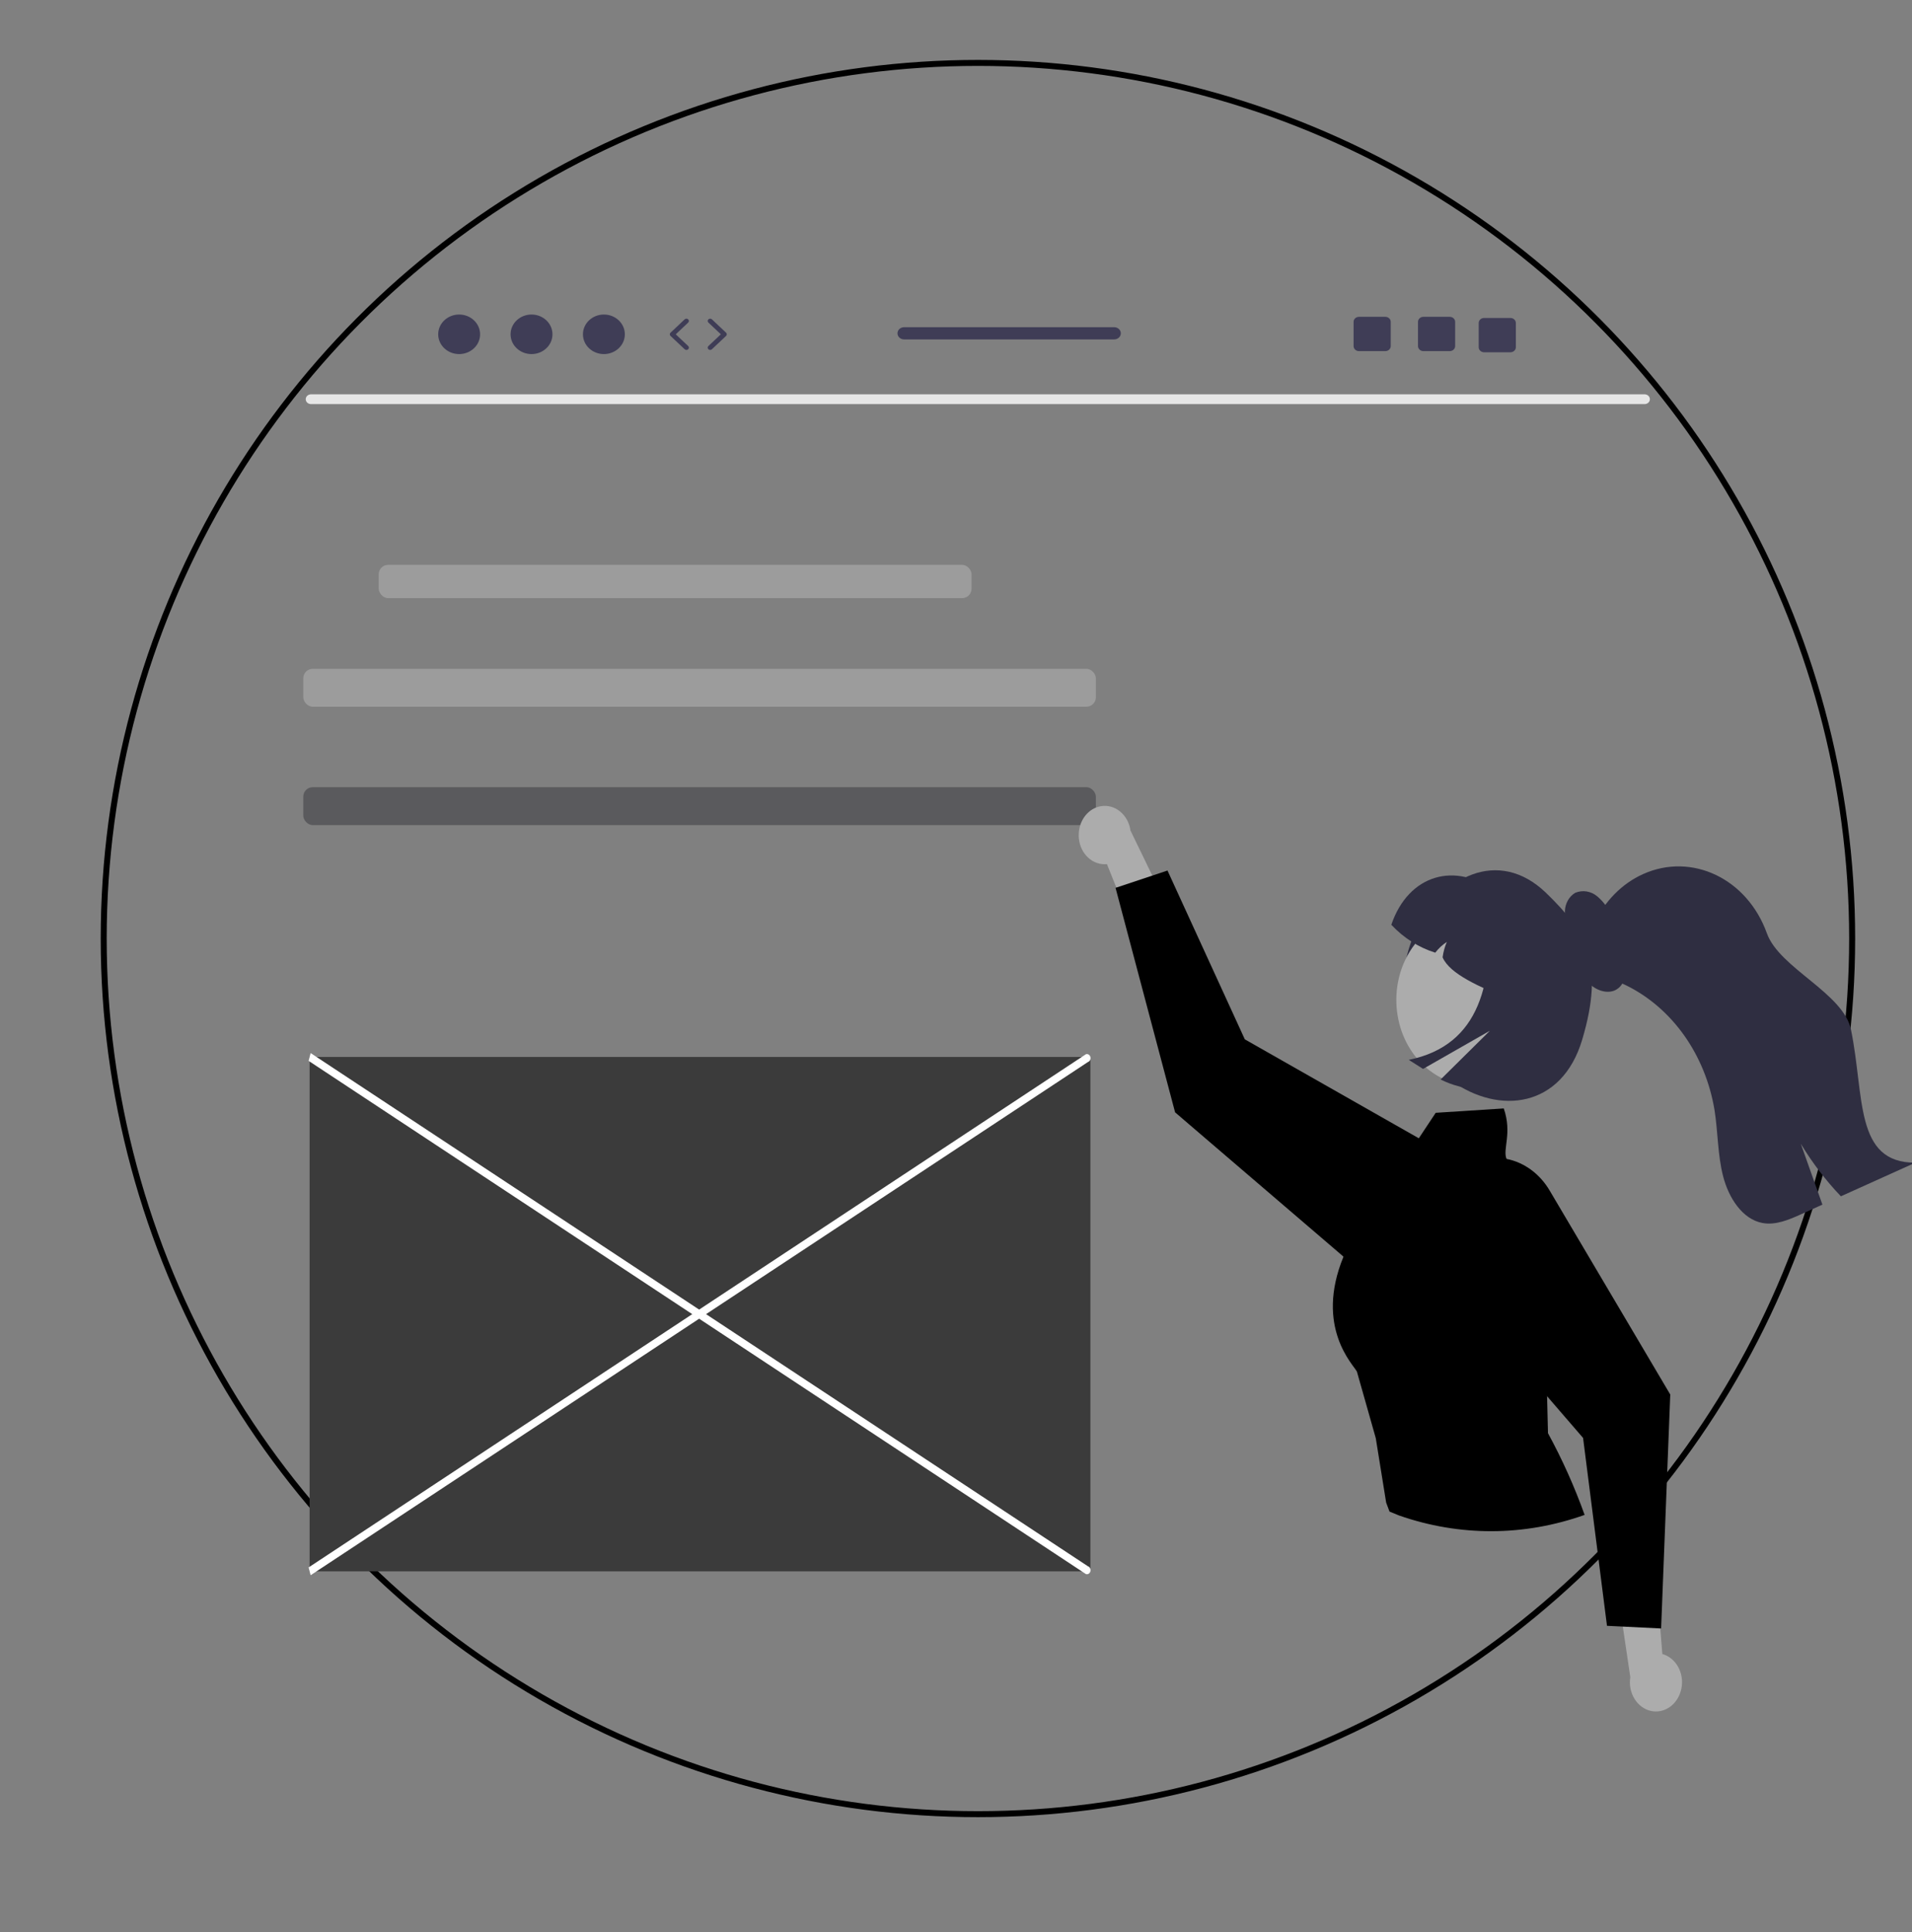 <?xml version="1.0" encoding="utf-8"?>
<svg viewBox="0 0 957 967" xmlns="http://www.w3.org/2000/svg">
  <rect x="0" y="0" width="957" height="967" fill="#808080" stroke="none"/>
  <ellipse style="stroke: rgb(0, 0, 0); fill: rgba(216, 216, 216, 0); stroke-width: 3px;" cx="489.475" cy="469.732" rx="437.571" ry="438.245"/>
  <path d="M 823.21 202.258 L 155.619 202.258 C 154.152 202.228 152.99 201.106 153.021 199.751 C 153.054 198.439 154.198 197.383 155.619 197.353 L 823.21 197.353 C 824.677 197.383 825.839 198.505 825.806 199.86 C 825.775 201.173 824.631 202.23 823.21 202.258 Z" fill="#e6e6e6" style="" transform="matrix(1, 0, 0, 1, 1.1368683772161603e-13, 5.684341886080802e-14)"/>
  <path d="M 154.969 529.006 L 543.978 529.006 C 544.966 529.006 545.768 529.906 545.768 531.012 L 545.768 784.434 C 545.768 785.541 544.966 786.441 543.978 786.441 L 154.969 786.441 L 154.969 529.006 Z" style="fill: rgb(59, 59, 59);"/>
  <path d="M 543.522 787.811 L 154.458 530.95 L 155.482 527.061 L 544.546 783.924 C 545.503 784.239 546.051 785.367 545.768 786.441 C 545.486 787.513 544.479 788.128 543.522 787.811 Z" fill="#fff" style=""/>
  <path d="M 155.482 788.385 L 154.458 784.496 L 543.522 527.637 C 544.479 527.321 545.486 527.933 545.768 529.006 C 546.051 530.081 545.503 531.209 544.546 531.526 L 155.482 788.385 Z" fill="#fff" style=""/>
  <rect x="189.552" y="282.697" width="296.736" height="16.672" rx="4.73" ry="4.73" style="fill: rgb(156, 156, 156);"/>
  <rect x="151.799" y="334.736" width="396.702" height="18.98" rx="4.73" ry="4.73" style="fill: rgb(156, 156, 156);"/>
  <rect x="151.799" y="393.979" width="396.702" height="18.98" rx="4.73" ry="4.73" style="fill: rgb(90, 90, 93);"/>
  <path d="M 539.962 416.767 C 539.344 424.758 544.622 431.797 551.754 432.492 C 552.515 432.564 553.279 432.563 554.038 432.487 L 572.987 479.525 L 585.78 456.859 L 565.827 415.665 C 564.707 407.7 558.034 402.258 550.926 403.513 C 544.977 404.561 540.445 410.042 539.961 416.767 L 539.962 416.767 Z" style="fill: rgb(172, 172, 172);"/>
  <path d="M 726.682 593.911 C 726.407 592.522 726.054 591.153 725.628 589.81 C 722.911 581.163 717.379 573.987 710.142 569.716 C 709.973 569.604 709.786 569.491 709.617 569.397 L 623.061 520.191 L 615.382 503.418 L 584.355 435.699 L 576.749 438.237 L 558.772 444.221 L 558.357 444.35 L 588.158 556.708 L 594.996 562.582 L 672.449 628.944 L 674.969 631.114 C 687.838 642.118 705.953 640.924 717.58 628.306 C 718.737 627.06 719.81 625.716 720.784 624.282 C 726.689 615.65 728.853 604.514 726.682 593.91 L 726.682 593.911 Z" style=""/>
  <path d="M 774.803 717.316 L 774.347 698.801 L 773.035 645.111 C 777.78 610.751 781.142 606.935 758.263 583.441 C 756.495 583.016 754.97 581.778 754.062 580.025 C 751.982 575.27 756.981 567.196 752.666 554.761 L 718.605 556.948 L 710.142 569.716 L 676.097 621.107 C 674.763 623.649 673.544 626.263 672.449 628.944 C 657.876 664.408 677.635 683.258 679.173 686.498 L 688.604 719.772 L 693.804 752.046 L 695.484 756.529 L 700.229 758.476 C 730.491 769.066 762.928 768.966 793.136 758.19 C 788.053 744.018 781.92 730.343 774.803 717.316 Z" style=""/>
  <path d="M 840.773 847.832 C 843.687 840.509 840.748 831.922 834.209 828.659 C 833.512 828.308 832.789 828.03 832.047 827.825 L 827.846 776.433 L 809.15 793.177 L 816.006 839.412 C 814.741 847.352 819.462 854.934 826.547 856.35 C 832.476 857.534 838.356 854.013 840.773 847.832 Z" style="fill: rgb(172, 172, 172);"/>
  <path d="M 775.628 595.842 C 770.69 587.469 762.886 581.748 754.062 580.025 C 752.171 579.644 750.255 579.449 748.334 579.452 C 741.934 579.452 735.676 581.567 730.343 585.533 C 728.65 586.783 727.072 588.214 725.628 589.81 C 712.682 603.858 712.351 627.003 724.89 641.508 L 724.901 641.521 L 774.348 698.801 L 792.368 719.676 L 797.084 756.722 L 804.334 813.714 L 812.254 814.097 L 831 815.023 L 831.427 815.04 L 834.548 735.173 L 836.002 697.941 L 775.628 595.842 Z" style=""/>
  <path d="M 708.06 467.155 C 696.016 493.747 703.884 524.548 726.229 540.746 C 750.393 558.263 781.766 554.425 791.915 520.388 C 803.215 482.484 793.931 466.224 773.744 446.796 C 750.087 424.031 721.071 438.423 708.06 467.155 Z" fill="#2f2e41" style=""/>
  <path d="M 767.338 526.392 C 754.566 545.15 730.641 548.755 713.899 534.446 C 697.181 520.155 693.944 493.395 706.669 474.638 L 707 474.151 C 720.144 455.718 744.135 452.715 760.585 467.441 C 776.662 481.83 779.646 507.918 767.327 526.384 L 767.338 526.392 Z" style="fill: rgb(172, 172, 172);"/>
  <path d="M 696.388 462.85 C 702.586 469.454 710.14 474.248 718.381 476.811 C 720.032 474.669 721.991 472.852 724.175 471.429 C 723.129 473.866 722.414 476.466 722.05 479.139 C 725.726 487.685 740.739 493.83 755.087 500.114 L 774.094 462.533 L 748.937 446.562 C 728.724 430.906 704.926 437.588 696.388 462.85 Z" fill="#2f2e41" style=""/>
  <path d="M 788.431 446.845 C 792.158 445.305 796.329 445.986 799.508 448.656 C 802.572 451.263 805.048 454.639 806.739 458.51 C 809.816 464.774 812.027 471.525 813.294 478.53 C 814.38 484.593 814.197 491.919 809.342 495.082 C 805.293 497.722 799.501 496.062 795.778 492.539 C 792.327 488.843 789.711 484.283 788.142 479.229 C 786.327 474.398 784.608 469.384 781.379 465.369 L 784.733 467.124 C 783.674 463.518 783.178 459.734 783.274 455.939 C 783.429 452.097 785.392 448.635 788.431 446.845 Z" fill="#2f2e41" style=""/>
  <path d="M 744.919 451.77 L 771.908 468.902 C 787.105 478.549 792.445 500.174 783.835 517.201 C 771.352 541.875 744.167 551.872 721.063 540.28 L 745.725 515.888 L 712.27 534.987 L 705.125 530.452 C 741.007 523.143 747.928 491.609 744.919 451.77 Z" fill="#2f2e41" style=""/>
  <path d="M 795.903 481.881 C 800.445 487.808 807.557 490.113 813.974 493.194 C 836.959 504.491 853.486 527.777 858.135 555.414 C 859.908 566.501 859.676 577.979 862.478 588.786 C 865.263 599.595 872.159 610.202 882.056 612.078 C 888.752 613.358 895.468 610.461 901.766 607.6 C 905.23 606.042 908.694 604.475 912.158 602.901 C 908.545 592.743 904.937 582.584 901.334 572.425 C 907.125 582.012 913.859 590.842 921.409 598.74 C 933.825 593.135 946.253 587.526 958.691 581.916 C 928.089 582.044 933.311 548.763 926.466 515.37 C 922.702 497.02 890.659 484.595 884.376 467.137 C 874.563 439.766 846.804 426.489 822.374 437.485 C 811.847 442.222 803.171 451.009 797.911 462.27 C 791.626 465.076 791.444 476.032 795.903 481.881 Z" fill="#2f2e41" style=""/>
  <g transform="matrix(1.24, 0, 0, 1.145, -217.528, 157.418)" style="">
    <ellipse cx="360.758" cy="8.645" rx="8.457" ry="8.645" fill="#3f3d56"/>
    <ellipse cx="389.972" cy="8.645" rx="8.457" ry="8.645" fill="#3f3d56"/>
    <ellipse cx="419.186" cy="8.645" rx="8.457" ry="8.645" fill="#3f3d56"/>
    <path d="M452.497,15.478c-.26,0-.519-.101-.715-.301l-5.706-5.833c-.38-.389-.38-1.01,0-1.398l5.706-5.833c.387-.395,1.021-.401,1.414-.016,.395,.386,.402,1.02,.016,1.414l-5.022,5.133,5.022,5.134c.386,.395,.379,1.028-.016,1.414-.194,.19-.447,.285-.699,.285Z" fill="#3f3d56"/>
    <path d="M462.086,15.478c-.252,0-.505-.095-.699-.285-.395-.386-.402-1.019-.016-1.414l5.021-5.134-5.021-5.133c-.386-.395-.379-1.028,.016-1.414,.394-.387,1.028-.379,1.414,.016l5.706,5.833c.38,.389,.38,1.01,0,1.398l-5.706,5.833c-.196,.2-.455,.301-.715,.301Z" fill="#3f3d56"/>
    <path d="M760.596,1.001h-10.61c-1.21,0-2.19,.98-2.19,2.19V13.811c0,1.21,.98,2.19,2.19,2.19h10.61c1.21,0,2.2-.98,2.2-2.19V3.191c0-1.21-.99-2.19-2.2-2.19Z" fill="#3f3d56"/>
    <path d="M734.596,1.001h-10.61c-1.21,0-2.19,.98-2.19,2.19V13.811c0,1.21,.98,2.19,2.19,2.19h10.61c1.21,0,2.2-.98,2.2-2.19V3.191c0-1.21-.99-2.19-2.2-2.19Z" fill="#3f3d56"/>
    <path d="M785.096,1.501h-10.61c-1.21,0-2.19,.98-2.19,2.19V14.311c0,1.21,.98,2.19,2.19,2.19h10.61c1.21,0,2.2-.98,2.2-2.19V3.691c0-1.21-.99-2.19-2.2-2.19Z" fill="#3f3d56"/>
    <path d="M625.174,5.541h-84.81c-1.48,0-2.67,1.2-2.67,2.67s1.19,2.67,2.67,2.67h84.81c1.47,0,2.67-1.2,2.67-2.67s-1.2-2.67-2.67-2.67Z" fill="#3f3d56"/>
  </g>
</svg>